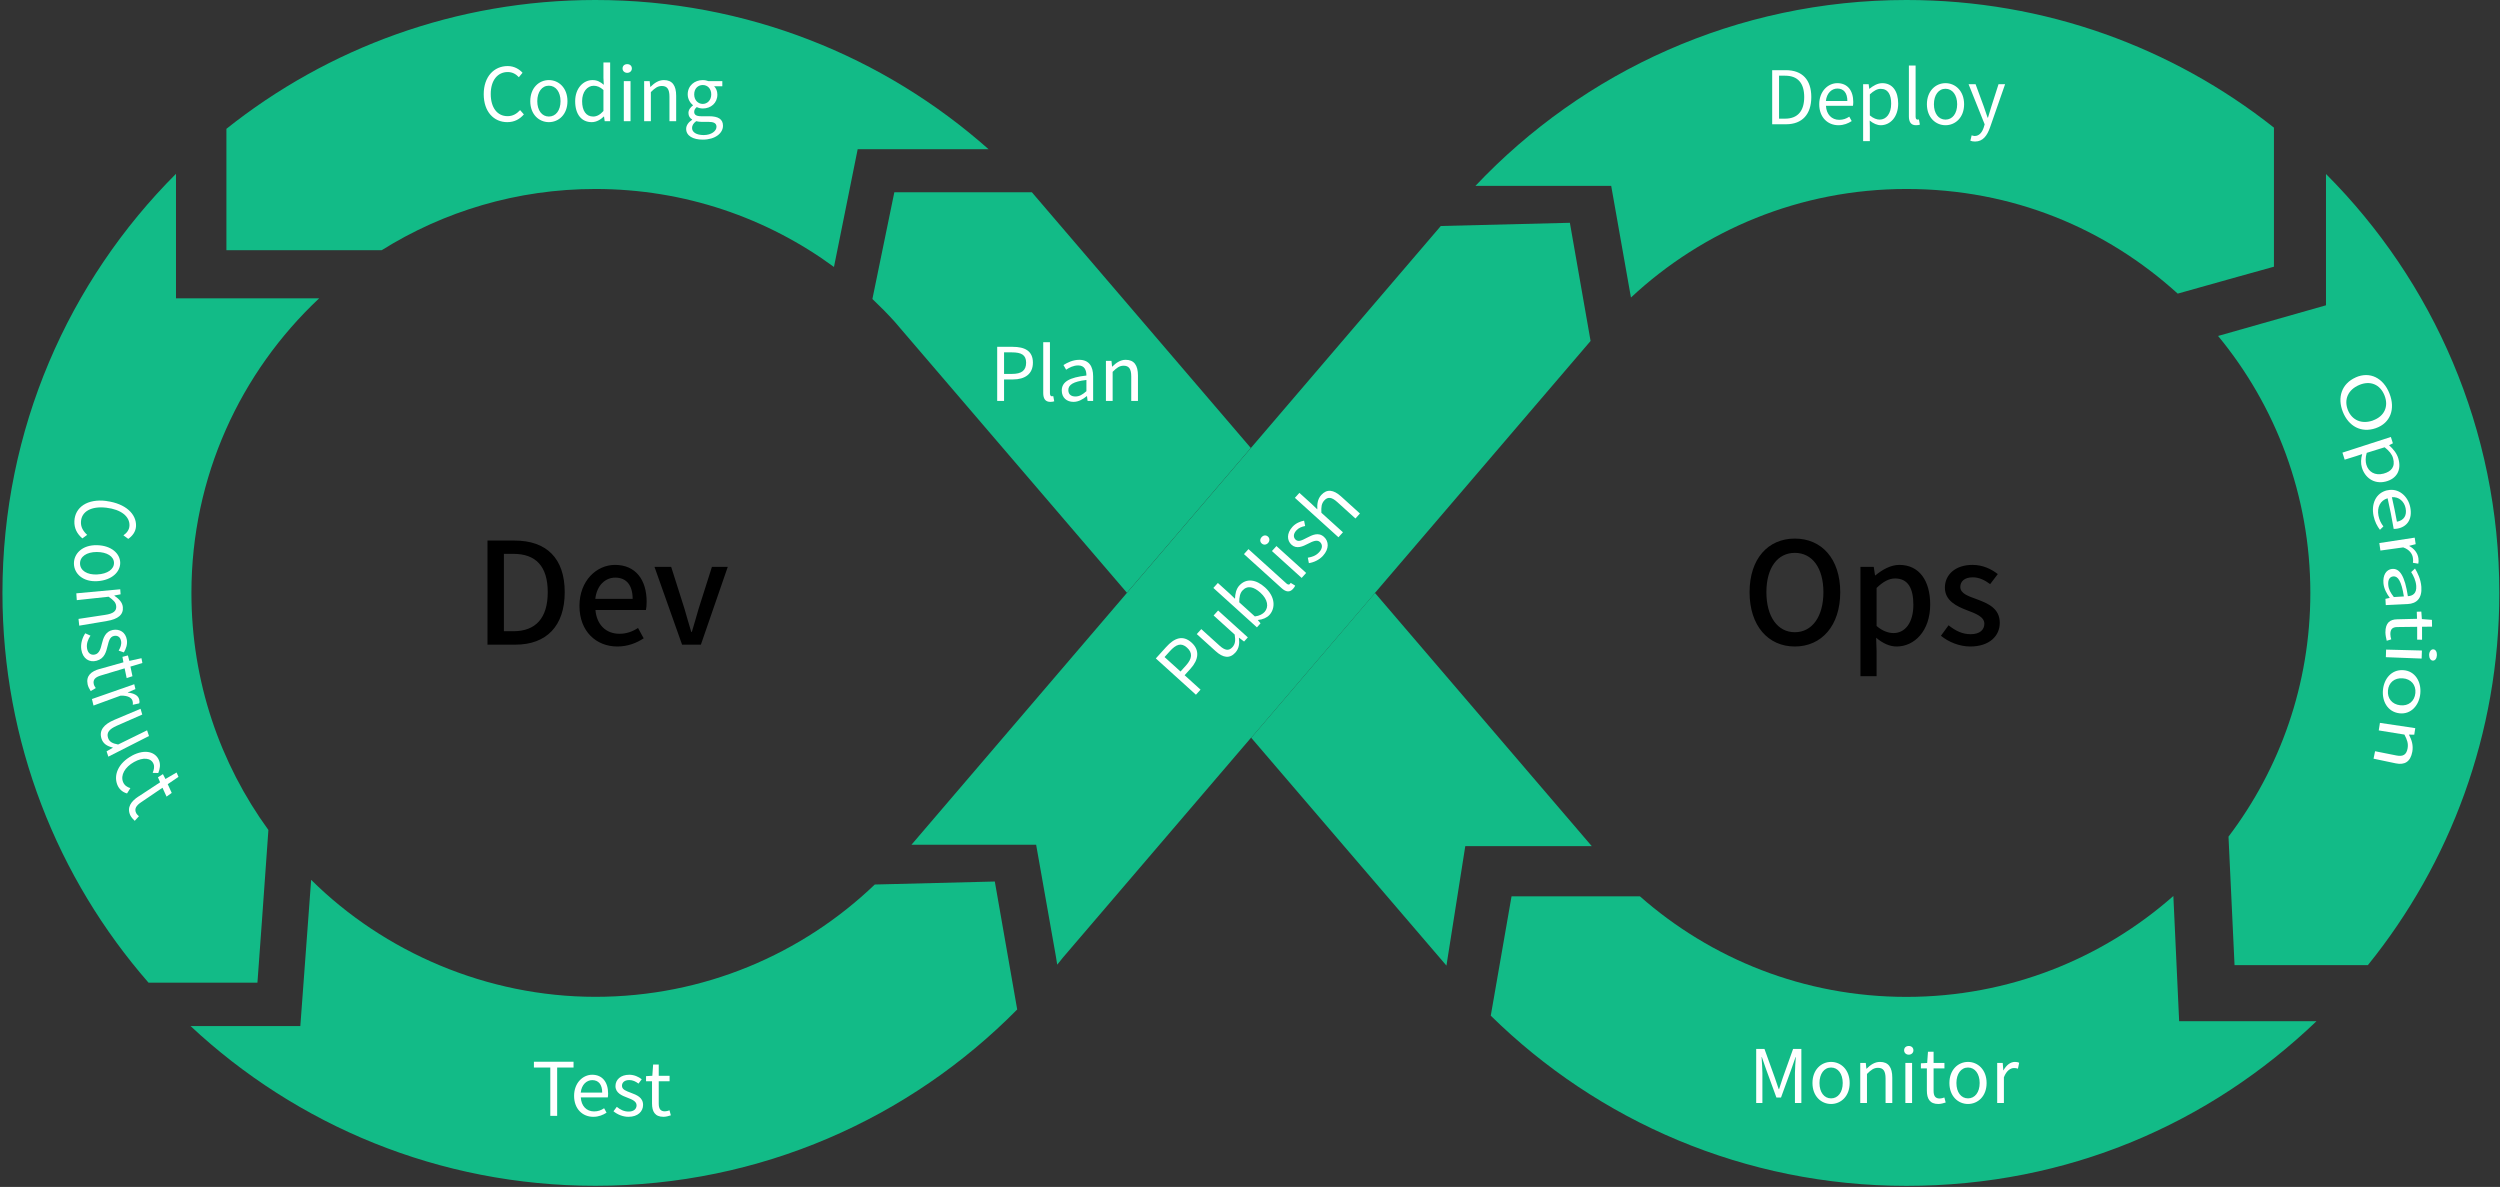 <svg width="813" height="386" viewBox="0 0 813 386" fill="none" xmlns="http://www.w3.org/2000/svg">
<rect x="0" y="0" width="813" height="386" fill="#333333" stroke="none"/>
<g clip-path="url(#clip0_1639_1113)">
<path d="M61.972 333.678C96.431 365.892 142.713 385.623 193.617 385.623C247.296 385.623 295.84 363.679 330.794 328.279L323.513 286.67L284.48 287.644C260.885 310.248 228.886 324.167 193.617 324.167C158.349 324.167 124.913 309.637 101.186 286.125L97.669 333.678H61.972Z" fill="#12BB87"/>
<path d="M57.249 56.504C22.361 91.393 0.797 139.589 0.797 192.822C0.797 241.349 18.728 285.666 48.3 319.564H83.717C83.717 319.564 86.392 283.107 87.284 269.914C71.548 248.251 62.252 221.635 62.252 192.822C62.252 155.028 78.236 120.998 103.779 97.023H57.233V56.504H57.249Z" fill="#12BB87"/>
<path d="M321.499 48.544C287.469 18.344 242.69 0 193.618 0C148.261 0 106.569 15.669 73.629 41.889V81.368H124.121C144.281 68.77 168.091 61.456 193.618 61.456C222.645 61.456 249.476 70.867 271.205 86.817L278.916 48.527H321.499V48.544Z" fill="#12BB87"/>
<path d="M706.777 291.379C683.628 311.787 653.263 324.187 619.976 324.187C586.689 324.187 556.424 311.837 533.308 291.494H491.55L484.797 330.296C519.603 364.525 567.321 385.643 619.976 385.643C672.631 385.643 718.681 365.268 753.322 332.096H708.659L706.777 291.379Z" fill="#12BB87"/>
<path d="M739.47 41.493C706.612 15.504 665.119 0 619.976 0C564.745 0 514.963 23.232 479.811 60.448H523.962L530.385 96.757C553.848 74.863 585.352 61.456 619.976 61.456C654.601 61.456 684.866 74.335 708.197 95.486C718.038 92.679 739.486 86.735 739.486 86.735V41.493H739.47Z" fill="#12BB87"/>
<path d="M756.41 56.566V99.281L721.323 109.254C740.064 131.958 751.325 161.084 751.325 192.819C751.325 222.589 741.401 250.048 724.708 272.074L726.673 313.864H770.032C796.764 280.775 812.78 238.671 812.78 192.819C812.78 139.619 791.233 91.455 756.394 56.566H756.41Z" fill="#12BB87"/>
<path d="M335.567 62.527H290.837L283.704 97.234C286.181 99.579 288.575 102.006 290.87 104.532L366.476 192.77L406.764 145.679L335.567 62.527Z" fill="#12BB87"/>
<path d="M447.151 192.836L406.896 239.927L470.383 314.013L476.509 275.162H517.639L447.151 192.836Z" fill="#12BB87"/>
<path d="M447.134 192.822L517.11 111.057L517.258 110.892L510.522 72.453L468.55 73.493L406.78 145.698L366.492 192.789L296.401 274.718H336.953L343.376 311.027L343.806 313.718C344.433 312.942 345.077 312.166 345.688 311.374L406.846 239.896L406.879 239.945L447.151 192.855L447.118 192.822H447.134Z" fill="#12BB87"/>
<path d="M34.646 162.943C40.885 163.769 44.412 167.188 44.236 171.107C44.152 172.982 42.95 174.392 41.705 175.243C41.087 174.788 40.778 174.56 40.137 174.088C41.244 173.321 42.038 172.304 42.102 170.956C42.236 167.975 39.387 165.661 34.556 165.105C29.684 164.536 26.464 166.335 26.326 169.721C26.246 171.406 27.042 172.74 28.35 173.94C27.722 174.39 27.422 174.636 26.794 175.086C25.055 173.62 24.093 171.783 24.19 169.453C24.382 164.983 28.384 162.099 34.642 162.92L34.646 162.943Z" fill="white"/>
<path d="M31.501 177.293C36.287 177.386 39.029 180.061 39.092 182.967C39.155 185.872 36.515 188.659 31.748 188.989C26.998 189.314 24.113 186.582 24.043 183.322C23.974 180.062 26.752 177.191 31.501 177.293ZM31.642 186.807C34.947 186.649 37.12 185.102 37.072 183.024C37.023 180.946 34.793 179.514 31.478 179.509C28.182 179.499 25.982 181.005 26.026 183.274C26.071 185.543 28.324 186.993 31.624 186.812L31.642 186.807Z" fill="white"/>
<path d="M39.1 191.634C39.141 192.288 39.161 192.616 39.221 193.265C38.408 193.432 37.998 193.493 37.185 193.659L37.197 193.727C38.623 194.73 39.796 195.822 39.95 197.421C40.185 199.901 38.396 201.347 34.769 201.946C31.178 202.536 29.376 202.845 25.771 203.463C25.671 202.586 25.63 202.146 25.529 201.269C28.996 200.736 30.752 200.487 34.218 199.953C36.886 199.559 37.937 198.688 37.787 197.112C37.68 195.881 36.877 195.142 35.322 194.055C31.188 194.503 29.101 194.721 24.968 195.169C24.904 194.283 24.863 193.842 24.818 192.951C30.526 192.421 33.392 192.164 39.1 191.634Z" fill="white"/>
<path d="M27.711 205.944C28.4 206.261 28.734 206.411 29.419 206.706C28.578 207.996 28.069 209.319 28.306 210.848C28.576 212.559 29.696 213.143 30.907 212.847C32.338 212.494 32.753 210.864 33.116 209.366C33.582 207.485 34.285 205.328 36.673 204.865C38.914 204.441 40.864 205.59 41.262 208.122C41.483 209.561 40.976 211.001 40.283 212.158C39.611 211.931 39.267 211.831 38.59 211.582C39.175 210.573 39.558 209.616 39.385 208.546C39.156 207.062 38.129 206.572 37.042 206.811C35.695 207.095 35.379 208.532 34.998 210.034C34.508 211.993 34.022 214.188 31.37 214.887C29.102 215.485 26.917 214.303 26.439 211.221C26.163 209.37 26.749 207.41 27.715 205.967L27.711 205.944Z" fill="white"/>
<path d="M32.407 217.562C35.507 216.697 37.053 216.242 40.136 215.382C40.009 214.679 39.944 214.316 39.817 213.613C40.531 213.425 40.878 213.333 41.591 213.145C41.777 213.857 41.86 214.215 42.064 214.922C43.649 214.575 44.439 214.39 46.006 214.049C46.12 214.684 46.178 215.001 46.306 215.609C44.742 216.069 43.982 216.317 42.417 216.777C42.66 218.019 42.792 218.65 43.076 219.905C42.316 220.153 41.936 220.277 41.194 220.52C40.911 219.264 40.778 218.634 40.528 217.346C37.421 218.284 35.875 218.739 32.768 219.676C31.061 220.198 30.168 220.98 30.488 222.44C30.569 222.893 30.891 223.402 31.147 223.762C30.489 224.15 30.162 224.355 29.504 224.742C29.081 224.093 28.655 223.326 28.494 222.537C27.923 219.789 29.613 218.322 32.403 217.539L32.407 217.562Z" fill="white"/>
<path d="M43.66 222.509C43.811 223.134 43.886 223.447 44.041 224.095C43.064 224.519 42.568 224.745 41.572 225.173C41.577 225.196 41.581 225.219 41.585 225.242C43.532 225.417 44.926 226.143 45.251 227.411C45.381 227.923 45.41 228.296 45.278 228.735C44.429 228.911 44.026 229.017 43.177 229.193C43.25 228.747 43.233 228.442 43.111 227.975C42.862 227.019 41.766 226.144 39.214 226.223C35.691 227.508 33.931 228.162 30.408 229.447C30.198 228.599 30.102 228.173 29.893 227.326C35.388 225.402 38.145 224.437 43.66 222.509Z" fill="white"/>
<path d="M37.146 234.111C40.581 232.659 42.292 231.947 45.709 230.5C45.921 231.252 46.027 231.628 46.258 232.375C42.958 233.839 41.306 234.559 38.003 236C35.502 237.111 34.615 238.247 35.122 239.896C35.505 241.173 36.453 241.754 38.414 242.117C42.181 240.268 44.064 239.344 47.83 237.496C48.079 238.239 48.203 238.61 48.452 239.352C43.167 242.028 40.52 243.391 35.236 246.066C34.996 245.37 34.898 245.039 34.658 244.342C35.473 243.866 35.873 243.642 36.687 243.166C36.683 243.143 36.679 243.12 36.675 243.098C34.856 242.674 33.504 241.866 32.984 240.15C32.188 237.533 33.711 235.564 37.164 234.107L37.146 234.111Z" fill="white"/>
<path d="M42.863 245.765C47.231 243.425 50.65 244.544 51.721 247.302C52.283 248.722 51.959 250.114 51.478 251.382C50.747 251.361 50.383 251.361 49.651 251.34C50.073 250.279 50.284 249.321 49.934 248.439C49.156 246.458 46.589 246.137 43.594 247.805C40.6 249.473 39.155 252.088 40.01 254.286C40.438 255.385 41.375 256.017 42.402 256.292C41.969 256.977 41.748 257.344 41.316 258.028C39.846 257.631 38.707 256.625 38.141 255.182C36.893 251.971 38.518 248.122 42.867 245.787L42.863 245.765Z" fill="white"/>
<path d="M45.075 259.005C47.868 257.176 49.269 256.236 52.062 254.407C51.794 253.765 51.641 253.449 51.368 252.785C52.022 252.375 52.331 252.174 52.981 251.742C53.309 252.392 53.48 252.703 53.803 253.331C55.262 252.495 55.971 252.07 57.425 251.212C57.682 251.786 57.812 252.084 58.046 252.64C56.648 253.602 55.948 254.072 54.546 255.012C55.059 256.16 55.316 256.733 55.843 257.854L54.163 259.057C53.632 257.914 53.353 257.322 52.84 256.174C50.041 258.076 48.639 259.016 45.858 260.913C44.305 261.964 43.633 263.02 44.256 264.353C44.443 264.755 44.843 265.172 45.179 265.44C44.635 266.035 44.361 266.321 43.821 266.938C43.29 266.437 42.698 265.809 42.362 265.113C41.222 262.61 42.535 260.649 45.071 258.982L45.075 259.005Z" fill="white"/>
<path d="M766.063 122.729C770.666 120.681 775.061 122.898 777.047 127.946C779.056 132.991 777.363 137.592 772.608 139.243C767.853 140.894 763.754 138.601 761.898 133.953C760.042 129.304 761.462 124.798 766.044 122.753L766.063 122.729ZM771.722 136.707C775.424 135.367 776.854 132.143 775.445 128.599C774.031 125.012 770.773 123.65 767.161 125.219C763.569 126.765 762.198 129.939 763.524 133.318C764.846 136.654 768.02 138.047 771.724 136.729L771.722 136.707Z" fill="white"/>
<path d="M777.508 142.102C777.772 142.921 777.905 143.342 778.168 144.161C777.695 144.409 777.447 144.523 776.974 144.771C776.979 144.814 776.979 144.814 776.983 144.857C778.211 145.941 779.459 147.414 779.952 149.144C781.051 153.026 779.28 155.722 775.811 156.601C771.937 157.569 768.984 155.216 768.064 151.966C767.686 150.702 767.763 149.215 768.181 147.668C767.405 147.927 767.027 148.055 766.251 148.314C764.737 148.784 764.002 149.017 762.488 149.487C762.191 148.562 762.053 148.099 761.759 147.195C768.059 145.158 771.209 144.139 777.508 142.102ZM775.137 154.021C777.63 153.357 779.027 151.812 778.218 148.985C777.862 147.719 776.933 146.581 775.484 145.456C773.148 146.168 771.992 146.533 769.659 147.267C769.198 148.818 769.258 150.161 769.535 151.109C770.228 153.47 772.348 154.761 775.159 154.019L775.137 154.021Z" fill="white"/>
<path d="M776.34 159.459C780.006 158.58 783.094 161.375 783.807 164.908C784.599 168.781 782.838 171.366 779.551 171.922C779.123 171.99 778.713 172.013 778.429 172.001C777.729 167.987 777.339 166.007 776.448 162.036C774.067 162.732 772.942 164.965 773.481 167.712C773.765 169.117 774.319 170.209 775.079 171.192C774.627 171.633 774.412 171.852 773.96 172.293C773.072 171.129 772.284 169.692 771.872 167.714C771.108 163.904 772.565 160.329 776.295 159.443L776.34 159.459ZM779.457 169.669C781.78 169.241 782.776 167.61 782.3 165.247C781.869 163.097 780.151 161.501 777.845 161.688C778.563 164.872 778.889 166.468 779.478 169.667L779.457 169.669Z" fill="white"/>
<path d="M785.261 174.842C785.398 175.697 785.443 176.105 785.58 176.961C784.754 177.16 784.331 177.271 783.507 177.492C783.512 177.535 783.512 177.535 783.517 177.578C785.133 178.445 786.269 179.887 786.481 181.626C786.556 182.314 786.544 182.794 786.426 183.307C785.717 183.189 785.364 183.141 784.677 183.02C784.771 182.488 784.774 182.117 784.684 181.496C784.546 180.228 783.643 178.739 781.52 178.014C778.565 178.424 777.066 178.631 774.11 179.041C773.983 178.076 773.907 177.584 773.756 176.6C778.354 175.901 780.663 175.54 785.261 174.842Z" fill="white"/>
<path d="M777.917 185.023C780.43 184.748 782.075 187.462 783.038 193.883C784.527 193.785 785.949 193.064 785.76 190.54C785.629 188.748 784.851 187.202 784.116 186.042C784.608 185.575 784.866 185.351 785.359 184.884C786.18 186.23 787.238 188.355 787.423 190.836C787.705 194.612 785.845 196.295 782.99 196.433C780.136 196.571 778.708 196.64 775.853 196.778C775.809 195.978 775.786 195.567 775.74 194.746C776.291 194.62 776.568 194.568 777.12 194.443C777.115 194.4 777.115 194.4 777.111 194.357C776.115 193.008 775.244 191.406 775.092 189.617C774.891 187.181 775.873 185.225 777.957 184.997L777.917 185.023ZM778.502 194.161C779.799 194.084 780.445 194.036 781.742 193.959C780.951 188.912 779.774 187.3 778.29 187.44C776.979 187.584 776.54 188.741 776.657 190.208C776.771 191.653 777.393 192.759 778.481 194.163L778.502 194.161Z" fill="white"/>
<path d="M779.576 201.394C782.157 201.329 783.436 201.298 786.016 201.234C786.003 200.321 785.973 199.846 785.939 198.936C786.524 198.916 786.827 198.904 787.412 198.884C787.496 199.854 787.528 200.351 787.591 201.323C788.906 201.418 789.543 201.479 790.858 201.575C790.869 202.465 790.894 202.898 790.905 203.788C789.602 203.8 788.95 203.806 787.647 203.818C787.658 205.514 787.661 206.34 787.651 208.038C787.021 208.042 786.694 208.034 786.062 208.016C786.074 206.34 786.071 205.513 786.062 203.839C783.455 203.863 782.174 203.873 779.57 203.918C778.137 203.944 777.33 204.511 777.343 206.228C777.335 206.751 777.475 207.432 777.637 207.915C777.049 208.109 776.755 208.207 776.166 208.38C775.964 207.532 775.749 206.555 775.738 205.664C775.722 202.533 777.211 201.435 779.555 201.396L779.576 201.394Z" fill="white"/>
<path d="M787.603 211.567C787.587 212.612 787.557 213.138 787.517 214.165C782.866 213.977 780.529 213.884 775.88 213.718C775.924 212.734 775.935 212.233 775.958 211.251C780.603 211.375 782.934 211.424 787.579 211.547L787.603 211.567ZM791.277 211.165C792.062 211.188 792.519 211.986 792.481 213.035C792.444 214.083 791.941 214.856 791.156 214.833C790.435 214.803 789.933 213.988 789.951 212.963C789.989 211.915 790.537 211.159 791.255 211.167L791.277 211.165Z" fill="white"/>
<path d="M781.515 217.934C785.389 218.164 787.45 221.702 787.085 225.527C786.74 229.328 784.059 232.449 780.222 231.955C776.406 231.458 774.591 227.98 774.936 224.375C775.262 220.793 777.663 217.703 781.515 217.934ZM780.546 229.352C783.211 229.67 785.231 228.057 785.481 225.376C785.732 222.694 784.021 220.771 781.349 220.585C778.676 220.398 776.783 221.976 776.563 224.545C776.32 227.095 777.883 229.056 780.546 229.352Z" fill="white"/>
<path d="M785.445 236.778C785.322 237.64 785.259 238.06 785.115 238.924C784.439 238.911 784.112 238.903 783.437 238.89C783.441 238.933 783.441 238.933 783.425 238.979C784.279 240.625 784.86 242.367 784.482 244.475C783.88 247.717 782.004 248.858 779.089 248.241C776.195 247.622 774.77 247.321 771.878 246.723C772.076 245.745 772.174 245.255 772.374 244.298C775.173 244.84 776.552 245.125 779.353 245.689C781.486 246.108 782.585 245.422 782.949 243.381C783.234 241.806 782.82 240.611 781.914 238.883C778.571 238.334 776.913 238.081 773.57 237.532C773.724 236.558 773.801 236.071 773.953 235.076C778.551 235.77 780.849 236.106 785.469 236.797L785.445 236.778Z" fill="white"/>
<path d="M164.963 39.722C160.595 39.722 157.307 36.338 157.307 30.626C157.307 24.938 160.643 21.482 165.107 21.482C167.243 21.482 168.923 22.538 169.931 23.666L168.731 25.106C167.819 24.122 166.643 23.426 165.131 23.426C161.795 23.426 159.587 26.162 159.587 30.554C159.587 34.994 161.699 37.778 165.059 37.778C166.739 37.778 168.011 37.034 169.139 35.81L170.363 37.202C168.971 38.81 167.243 39.722 164.963 39.722ZM178.492 39.722C175.3 39.722 172.444 37.226 172.444 32.906C172.444 28.562 175.3 26.042 178.492 26.042C181.684 26.042 184.54 28.562 184.54 32.906C184.54 37.226 181.684 39.722 178.492 39.722ZM178.492 37.898C180.748 37.898 182.284 35.906 182.284 32.906C182.284 29.906 180.748 27.866 178.492 27.866C176.236 27.866 174.724 29.906 174.724 32.906C174.724 35.906 176.236 37.898 178.492 37.898ZM192.422 39.722C189.158 39.722 187.046 37.25 187.046 32.906C187.046 28.682 189.71 26.042 192.686 26.042C194.222 26.042 195.206 26.618 196.358 27.578L196.238 25.322V20.306H198.422V39.41H196.646L196.43 37.874H196.382C195.35 38.882 193.982 39.722 192.422 39.722ZM192.902 37.898C194.102 37.898 195.158 37.298 196.238 36.098V29.258C195.134 28.274 194.15 27.89 193.07 27.89C190.958 27.89 189.302 29.906 189.302 32.882C189.302 36.026 190.598 37.898 192.902 37.898ZM202.865 39.41V26.378H205.049V39.41H202.865ZM203.969 23.69C203.105 23.69 202.457 23.09 202.457 22.274C202.457 21.386 203.105 20.858 203.969 20.858C204.833 20.858 205.481 21.386 205.481 22.274C205.481 23.09 204.833 23.69 203.969 23.69ZM209.475 39.41V26.378H211.275L211.467 28.25H211.539C212.787 27.026 214.131 26.042 215.907 26.042C218.643 26.042 219.891 27.818 219.891 31.154V39.41H217.707V31.442C217.707 28.994 216.963 27.962 215.235 27.962C213.891 27.962 212.979 28.634 211.659 29.954V39.41H209.475ZM228.538 45.41C225.346 45.41 223.138 44.162 223.138 41.906C223.138 40.802 223.858 39.746 225.082 38.954V38.858C224.386 38.45 223.882 37.754 223.882 36.722C223.882 35.642 224.674 34.778 225.346 34.298V34.202C224.482 33.506 223.642 32.258 223.642 30.698C223.642 27.842 225.898 26.042 228.538 26.042C229.258 26.042 229.906 26.21 230.362 26.378H234.898V28.058H232.234C232.858 28.658 233.29 29.618 233.29 30.746C233.29 33.53 231.178 35.282 228.538 35.282C227.89 35.282 227.17 35.114 226.594 34.826C226.114 35.234 225.754 35.666 225.754 36.386C225.754 37.226 226.282 37.802 228.034 37.802H230.578C233.602 37.802 235.114 38.762 235.114 40.898C235.114 43.322 232.57 45.41 228.538 45.41ZM228.538 33.794C230.026 33.794 231.298 32.594 231.298 30.698C231.298 28.802 230.074 27.65 228.538 27.65C227.002 27.65 225.754 28.778 225.754 30.698C225.754 32.594 227.026 33.794 228.538 33.794ZM228.85 43.922C231.346 43.922 233.002 42.602 233.002 41.234C233.002 40.034 232.066 39.626 230.338 39.626H228.082C227.602 39.626 226.978 39.554 226.402 39.41C225.466 40.082 225.058 40.85 225.058 41.618C225.058 43.01 226.474 43.922 228.85 43.922Z" fill="white"/>
<path d="M158.53 209.645V175.789H167.316C177.712 175.789 183.646 181.539 183.646 192.579C183.646 203.573 177.712 209.645 167.592 209.645H158.53ZM163.866 205.275H166.948C174.216 205.275 178.126 200.997 178.126 192.579C178.126 184.115 174.216 180.113 166.948 180.113H163.866V205.275ZM200.768 210.243C193.914 210.243 188.44 205.367 188.44 197.041C188.44 188.807 194.052 183.701 199.986 183.701C206.702 183.701 210.29 188.531 210.29 195.707C210.29 196.719 210.198 197.777 210.06 198.375H193.638C194.052 203.205 197.088 206.103 201.458 206.103C203.712 206.103 205.644 205.413 207.484 204.217L209.324 207.575C206.978 209.139 204.08 210.243 200.768 210.243ZM193.592 194.741H205.736C205.736 190.371 203.758 187.841 200.078 187.841C196.904 187.841 194.098 190.279 193.592 194.741ZM221.81 209.645L212.84 184.345H218.268L222.592 197.961C223.282 200.445 224.064 203.021 224.8 205.505H224.984C225.72 203.021 226.502 200.445 227.192 197.961L231.516 184.345H236.668L227.928 209.645H221.81Z" fill="black"/>
<path d="M583.68 210.243C574.986 210.243 568.96 203.481 568.96 192.579C568.96 181.677 574.986 175.145 583.68 175.145C592.374 175.145 598.446 181.677 598.446 192.579C598.446 203.481 592.374 210.243 583.68 210.243ZM583.68 205.597C589.292 205.597 592.972 200.537 592.972 192.579C592.972 184.621 589.292 179.791 583.68 179.791C578.068 179.791 574.434 184.621 574.434 192.579C574.434 200.537 578.068 205.597 583.68 205.597ZM605.02 219.903V184.345H609.344L609.758 187.105H609.896C612.104 185.265 614.864 183.701 617.67 183.701C624.11 183.701 627.698 188.807 627.698 196.581C627.698 205.275 622.5 210.243 616.796 210.243C614.542 210.243 612.288 209.231 610.126 207.391L610.264 211.715V219.903H605.02ZM615.784 205.873C619.464 205.873 622.224 202.607 622.224 196.673C622.224 191.383 620.522 188.117 616.29 188.117C614.312 188.117 612.426 189.129 610.264 191.199V203.573C612.242 205.275 614.22 205.873 615.784 205.873ZM640.713 210.243C637.217 210.243 633.629 208.771 631.191 206.747L633.675 203.343C635.929 205.137 638.137 206.241 640.851 206.241C643.887 206.241 645.313 204.769 645.313 202.837C645.313 200.537 642.461 199.525 639.701 198.467C636.343 197.179 632.479 195.385 632.479 191.107C632.479 186.875 635.883 183.701 641.449 183.701C644.853 183.701 647.613 185.081 649.683 186.691L647.199 189.957C645.451 188.669 643.657 187.749 641.541 187.749C638.781 187.749 637.493 189.129 637.493 190.877C637.493 193.039 640.115 193.867 642.875 194.879C646.417 196.213 650.327 197.777 650.327 202.561C650.327 206.793 646.969 210.243 640.713 210.243Z" fill="black"/>
<path d="M324.286 130.379V112.787H329.302C333.262 112.787 335.902 114.107 335.902 117.947C335.902 121.667 333.262 123.395 329.422 123.395H326.518V130.379H324.286ZM326.518 121.595H329.134C332.23 121.595 333.694 120.467 333.694 117.947C333.694 115.403 332.134 114.587 329.038 114.587H326.518V121.595ZM341.562 130.691C339.93 130.691 339.258 129.635 339.258 127.787V111.275H341.442V127.931C341.442 128.603 341.73 128.867 342.066 128.867C342.186 128.867 342.282 128.867 342.522 128.819L342.834 130.499C342.522 130.619 342.138 130.691 341.562 130.691ZM349.102 130.691C346.918 130.691 345.286 129.347 345.286 126.995C345.286 124.163 347.758 122.747 353.302 122.123C353.302 120.443 352.75 118.835 350.614 118.835C349.102 118.835 347.734 119.531 346.702 120.227L345.838 118.715C347.038 117.947 348.886 117.011 350.974 117.011C354.142 117.011 355.486 119.147 355.486 122.363V130.379H353.686L353.494 128.819H353.422C352.174 129.851 350.71 130.691 349.102 130.691ZM349.726 128.939C350.998 128.939 352.03 128.339 353.302 127.211V123.563C348.91 124.091 347.422 125.171 347.422 126.851C347.422 128.339 348.43 128.939 349.726 128.939ZM359.648 130.379V117.347H361.448L361.64 119.219H361.712C362.96 117.995 364.304 117.011 366.08 117.011C368.816 117.011 370.064 118.787 370.064 122.123V130.379H367.88V122.411C367.88 119.963 367.136 118.931 365.408 118.931C364.064 118.931 363.152 119.603 361.832 120.923V130.379H359.648Z" fill="white"/>
<path d="M388.92 225.926L375.876 214.121L379.242 210.402C381.899 207.466 384.65 206.394 387.497 208.971C390.255 211.467 389.765 214.584 387.188 217.431L385.239 219.584L390.418 224.271L388.92 225.926ZM383.905 218.376L385.66 216.437C387.738 214.141 387.884 212.299 386.015 210.608C384.129 208.901 382.477 209.51 380.4 211.806L378.709 213.674L383.905 218.376ZM401.742 212.222C399.906 214.251 397.768 213.967 395.312 211.744L389.191 206.205L390.657 204.585L396.582 209.948C398.379 211.574 399.628 211.733 400.787 210.452C401.689 209.455 401.837 208.327 401.517 206.355L394.667 200.154L396.132 198.535L405.795 207.28L404.571 208.632L402.945 207.388L402.897 207.441C403.126 209.299 402.95 210.888 401.742 212.222ZM412.829 199.972C412.023 200.862 410.661 201.474 409.105 201.619L409.056 201.673L409.924 202.717L408.748 204.016L394.584 191.197L396.049 189.577L399.929 193.088L401.624 194.72C401.648 193.155 402.025 191.522 402.992 190.455C405.262 187.946 408.444 188.365 411.398 191.038C414.725 194.049 414.842 197.748 412.829 199.972ZM411.235 199.015C412.684 197.414 412.306 194.935 409.903 192.761C407.768 190.828 405.682 190.235 404.024 192.068C403.283 192.887 402.973 194.16 403.007 195.874L408.079 200.464C409.599 200.286 410.655 199.656 411.235 199.015ZM420.481 191.517C419.386 192.727 418.152 192.517 416.782 191.276L404.539 180.197L406.005 178.577L418.354 189.754C418.852 190.205 419.241 190.168 419.467 189.919C419.547 189.83 419.612 189.759 419.737 189.549L421.192 190.445C421.072 190.757 420.867 191.09 420.481 191.517ZM423.296 187.942L413.633 179.197L415.099 177.578L424.761 186.322L423.296 187.942ZM412.381 176.575C411.801 177.215 410.922 177.293 410.317 176.745C409.658 176.15 409.702 175.315 410.281 174.674C410.861 174.034 411.687 173.908 412.346 174.503C412.951 175.051 412.961 175.934 412.381 176.575ZM430.249 180.724C429.009 182.094 427.248 182.895 425.645 183.128L425.302 181.361C426.735 181.137 427.987 180.683 429.034 179.527C430.193 178.246 430.081 177.011 429.244 176.254C428.266 175.368 426.79 176.104 425.415 176.802C423.693 177.703 421.649 178.638 420.012 177.156C418.482 175.771 418.383 173.448 420.283 171.348C421.362 170.156 422.811 169.557 424.09 169.323L424.432 171.057C423.321 171.282 422.354 171.636 421.564 172.508C420.469 173.718 420.611 174.849 421.358 175.526C422.283 176.363 423.572 175.619 424.963 174.904C426.769 173.981 428.74 172.949 430.573 174.607C432.139 176.025 432.31 178.446 430.249 180.724ZM435.264 174.717L421.099 161.898L422.565 160.279L426.444 163.79L428.389 165.647C428.304 163.952 428.477 162.295 429.668 160.978C431.504 158.949 433.659 159.216 436.132 161.454L442.253 166.994L440.788 168.614L434.88 163.267C433.065 161.624 431.801 161.483 430.641 162.765C429.739 163.761 429.625 164.888 429.718 166.753L436.73 173.098L435.264 174.717Z" fill="white"/>
<path d="M571.115 358.703V341.111H573.803L577.187 350.519C577.595 351.743 578.003 352.967 578.435 354.191H578.555C578.963 352.967 579.347 351.743 579.755 350.519L583.115 341.111H585.803V358.703H583.715V348.959C583.715 347.447 583.883 345.311 584.003 343.775H583.907L582.515 347.783L579.179 356.927H577.691L574.355 347.783L572.963 343.775H572.867C572.963 345.311 573.131 347.447 573.131 348.959V358.703H571.115ZM595.463 359.015C592.271 359.015 589.415 356.519 589.415 352.199C589.415 347.855 592.271 345.335 595.463 345.335C598.655 345.335 601.511 347.855 601.511 352.199C601.511 356.519 598.655 359.015 595.463 359.015ZM595.463 357.191C597.719 357.191 599.255 355.199 599.255 352.199C599.255 349.199 597.719 347.159 595.463 347.159C593.207 347.159 591.695 349.199 591.695 352.199C591.695 355.199 593.207 357.191 595.463 357.191ZM604.954 358.703V345.671H606.754L606.946 347.543H607.018C608.266 346.319 609.61 345.335 611.386 345.335C614.122 345.335 615.37 347.111 615.37 350.447V358.703H613.186V350.735C613.186 348.287 612.442 347.255 610.714 347.255C609.37 347.255 608.458 347.927 607.138 349.247V358.703H604.954ZM619.626 358.703V345.671H621.81V358.703H619.626ZM620.73 342.983C619.866 342.983 619.218 342.383 619.218 341.567C619.218 340.679 619.866 340.151 620.73 340.151C621.594 340.151 622.242 340.679 622.242 341.567C622.242 342.383 621.594 342.983 620.73 342.983ZM630.339 359.015C627.555 359.015 626.619 357.287 626.619 354.671V347.447H624.675V345.791L626.715 345.671L626.979 342.023H628.803V345.671H632.331V347.447H628.803V354.719C628.803 356.327 629.307 357.239 630.819 357.239C631.275 357.239 631.875 357.071 632.307 356.903L632.739 358.535C631.995 358.775 631.131 359.015 630.339 359.015ZM639.995 359.015C636.803 359.015 633.947 356.519 633.947 352.199C633.947 347.855 636.803 345.335 639.995 345.335C643.187 345.335 646.043 347.855 646.043 352.199C646.043 356.519 643.187 359.015 639.995 359.015ZM639.995 357.191C642.251 357.191 643.787 355.199 643.787 352.199C643.787 349.199 642.251 347.159 639.995 347.159C637.739 347.159 636.227 349.199 636.227 352.199C636.227 355.199 637.739 357.191 639.995 357.191ZM649.485 358.703V345.671H651.285L651.477 348.047H651.549C652.461 346.391 653.781 345.335 655.245 345.335C655.821 345.335 656.229 345.407 656.637 345.623L656.229 347.543C655.797 347.375 655.485 347.327 654.957 347.327C653.877 347.327 652.533 348.095 651.669 350.327V358.703H649.485Z" fill="white"/>
<path d="M576.314 40.41V22.818H580.73C586.13 22.818 589.034 25.962 589.034 31.554C589.034 37.122 586.13 40.41 580.826 40.41H576.314ZM578.546 38.586H580.538C584.69 38.586 586.73 35.994 586.73 31.554C586.73 27.09 584.69 24.618 580.538 24.618H578.546V38.586ZM597.855 40.722C594.399 40.722 591.615 38.202 591.615 33.906C591.615 29.682 594.471 27.042 597.495 27.042C600.807 27.042 602.679 29.442 602.679 33.162C602.679 33.642 602.631 34.098 602.583 34.41H593.799C593.943 37.194 595.647 38.97 598.119 38.97C599.391 38.97 600.423 38.586 601.383 37.938L602.175 39.378C601.023 40.122 599.631 40.722 597.855 40.722ZM593.775 32.85H600.759C600.759 30.21 599.559 28.794 597.519 28.794C595.671 28.794 594.039 30.282 593.775 32.85ZM605.888 45.906V27.378H607.688L607.88 28.866H607.952C609.128 27.906 610.592 27.042 612.104 27.042C615.464 27.042 617.288 29.682 617.288 33.69C617.288 38.154 614.624 40.722 611.624 40.722C610.448 40.722 609.2 40.17 608.024 39.21L608.072 41.49V45.906H605.888ZM611.264 38.898C613.424 38.898 615.008 36.954 615.008 33.714C615.008 30.834 614.048 28.89 611.576 28.89C610.472 28.89 609.344 29.514 608.072 30.69V37.53C609.248 38.538 610.4 38.898 611.264 38.898ZM623.075 40.722C621.443 40.722 620.771 39.666 620.771 37.818V21.306H622.955V37.962C622.955 38.634 623.243 38.898 623.579 38.898C623.699 38.898 623.795 38.898 624.035 38.85L624.347 40.53C624.035 40.65 623.651 40.722 623.075 40.722ZM632.678 40.722C629.486 40.722 626.63 38.226 626.63 33.906C626.63 29.562 629.486 27.042 632.678 27.042C635.87 27.042 638.726 29.562 638.726 33.906C638.726 38.226 635.87 40.722 632.678 40.722ZM632.678 38.898C634.934 38.898 636.47 36.906 636.47 33.906C636.47 30.906 634.934 28.866 632.678 28.866C630.422 28.866 628.91 30.906 628.91 33.906C628.91 36.906 630.422 38.898 632.678 38.898ZM642.291 46.026C641.667 46.026 641.163 45.93 640.755 45.762L641.187 44.01C641.451 44.106 641.835 44.226 642.171 44.226C643.659 44.226 644.595 43.026 645.123 41.418L645.411 40.434L640.179 27.378H642.459L645.123 34.626C645.507 35.754 645.963 37.098 646.371 38.274H646.491C646.851 37.098 647.235 35.778 647.595 34.626L649.923 27.378H652.059L647.139 41.49C646.227 44.058 644.883 46.026 642.291 46.026Z" fill="white"/>
<path d="M178.956 362.875V347.155H173.628V345.283H186.516V347.155H181.188V362.875H178.956ZM192.934 363.187C189.478 363.187 186.694 360.667 186.694 356.371C186.694 352.147 189.55 349.507 192.574 349.507C195.886 349.507 197.758 351.907 197.758 355.627C197.758 356.107 197.71 356.563 197.662 356.875H188.878C189.022 359.659 190.726 361.435 193.198 361.435C194.47 361.435 195.502 361.051 196.462 360.403L197.254 361.843C196.102 362.587 194.71 363.187 192.934 363.187ZM188.854 355.315H195.838C195.838 352.675 194.638 351.259 192.598 351.259C190.75 351.259 189.118 352.747 188.854 355.315ZM204.375 363.187C202.527 363.187 200.751 362.419 199.503 361.387L200.583 359.947C201.711 360.859 202.887 361.483 204.447 361.483C206.175 361.483 207.015 360.571 207.015 359.443C207.015 358.123 205.479 357.523 204.039 356.971C202.215 356.299 200.151 355.411 200.151 353.203C200.151 351.139 201.807 349.507 204.639 349.507C206.247 349.507 207.663 350.179 208.695 350.971L207.639 352.387C206.727 351.715 205.815 351.235 204.639 351.235C203.007 351.235 202.263 352.099 202.263 353.107C202.263 354.355 203.679 354.811 205.143 355.363C207.039 356.083 209.127 356.851 209.127 359.323C209.127 361.435 207.447 363.187 204.375 363.187ZM215.758 363.187C212.974 363.187 212.038 361.459 212.038 358.843V351.619H210.094V349.963L212.134 349.843L212.398 346.195H214.222V349.843H217.75V351.619H214.222V358.891C214.222 360.499 214.726 361.411 216.238 361.411C216.694 361.411 217.294 361.243 217.726 361.075L218.158 362.707C217.414 362.947 216.55 363.187 215.758 363.187Z" fill="white"/>
</g>
<defs>
<clipPath id="clip0_1639_1113">
<rect width="812" height="386" fill="white" transform="translate(0.797)"/>
</clipPath>
</defs>
</svg>
